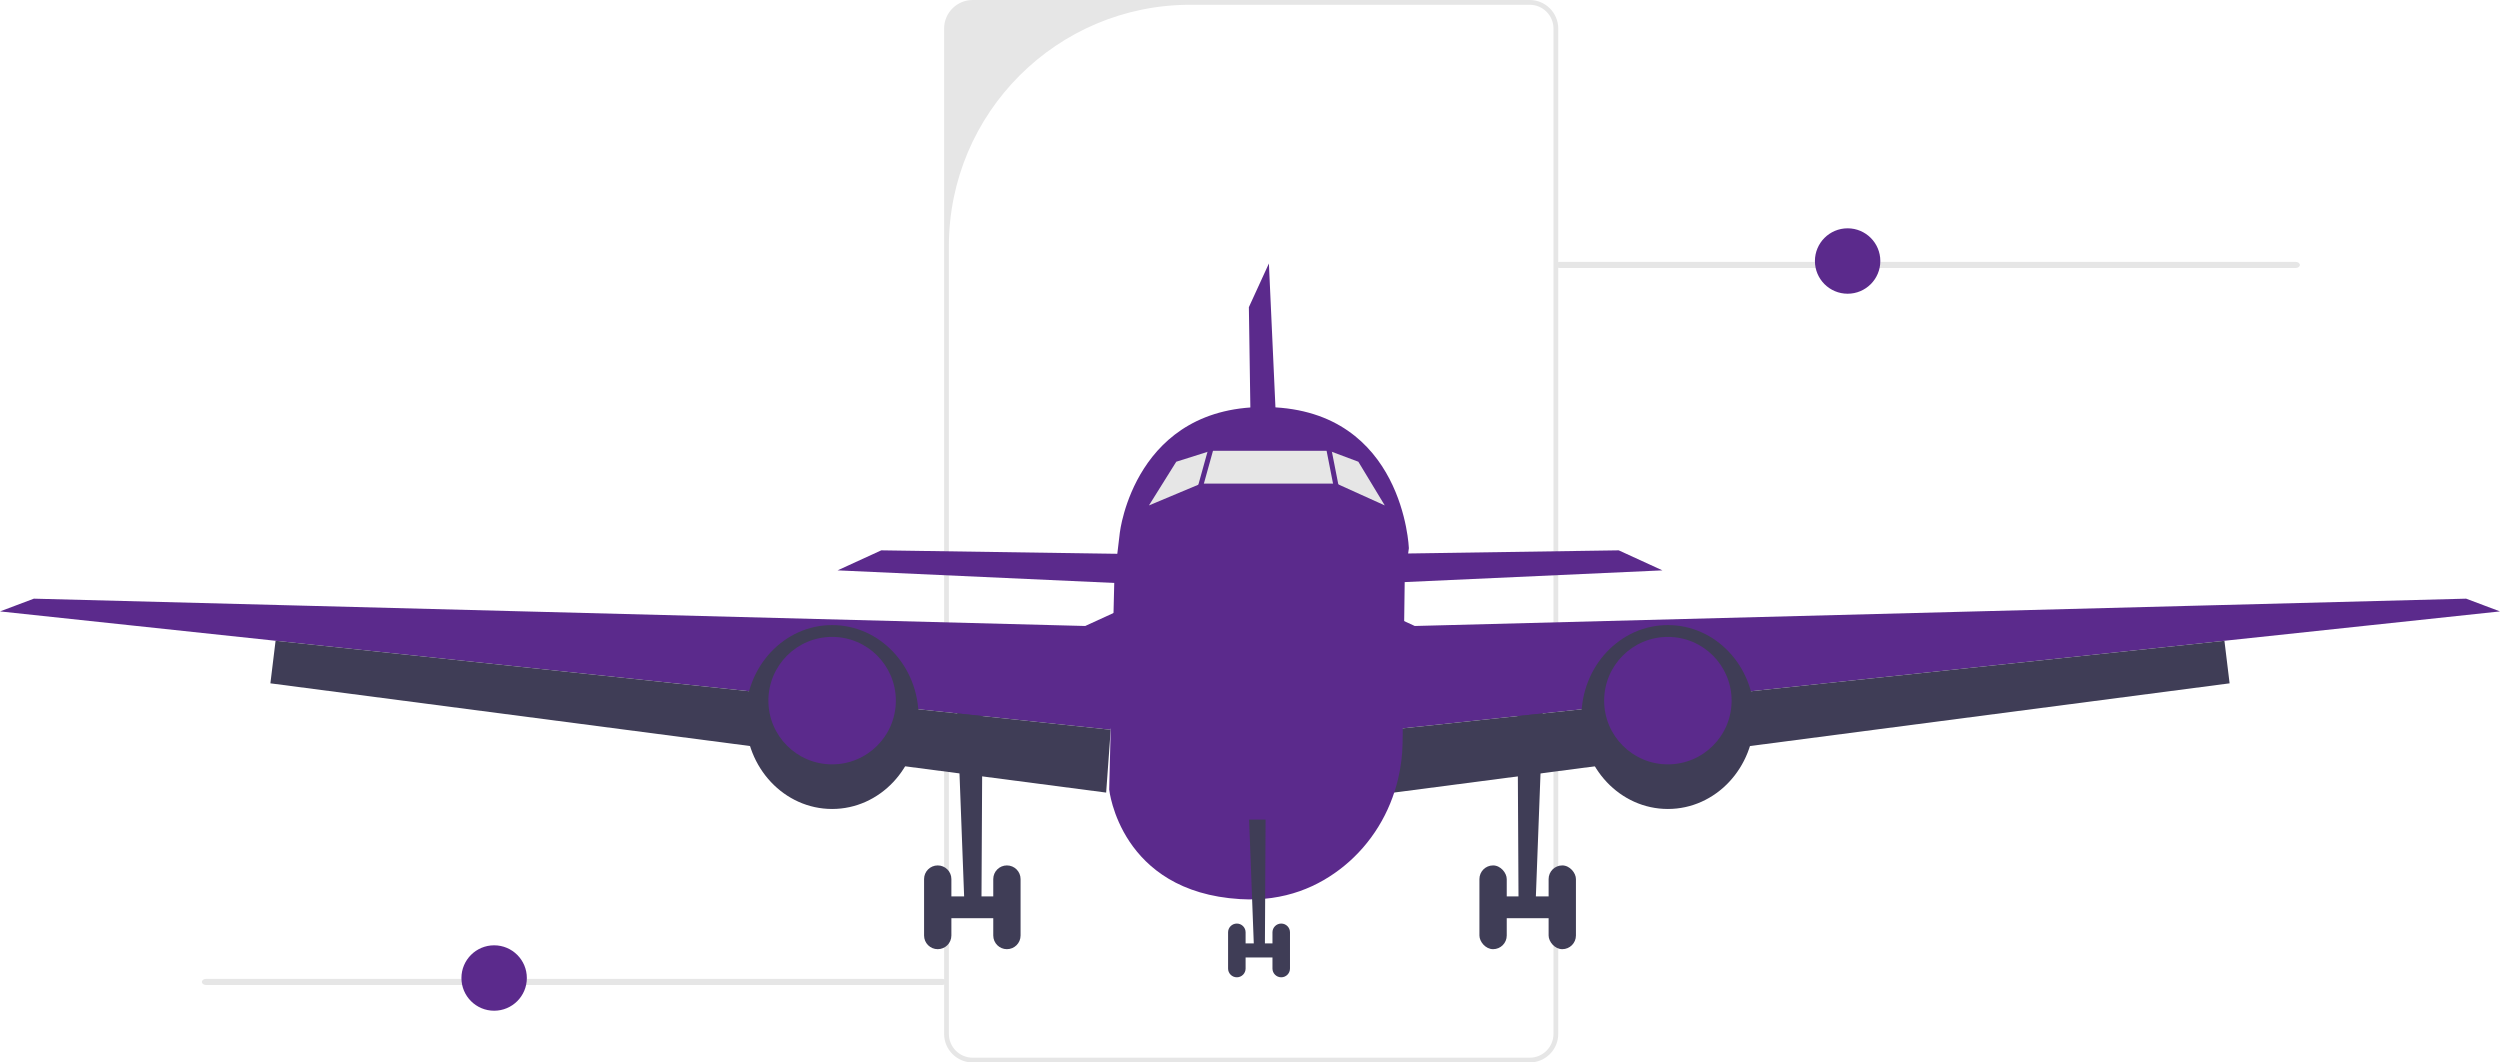 <svg xmlns="http://www.w3.org/2000/svg" width="993.73" height="422.322" viewBox="0 0 993.73 422.322" xmlns:xlink="http://www.w3.org/1999/xlink"><path d="M608.038,422.322h-221.408c-6.261,0-11.355-5.094-11.355-11.355V11.355c0-6.261,5.094-11.355,11.355-11.355h221.408c6.261,0,11.355,5.094,11.355,11.355V410.967c0,6.261-5.094,11.355-11.355,11.355ZM473.168,1.896c-53.018,0-95.997,42.979-95.997,95.997V410.967c0,5.224,4.235,9.459,9.459,9.459h221.408c5.224,0,9.459-4.235,9.459-9.459V11.355c0-5.224-4.235-9.459-9.459-9.459h-134.87Z" fill="#e6e6e6" data-darkreader-inline-fill="" style="--darkreader-inline-fill:#e4e0db;"/><path d="M618.244,105.309c0,.677,.759,1.22,1.704,1.22h292.523c.945,0,1.704-.543,1.704-1.22,0-.677-.759-1.22-1.704-1.22h-292.523c-.945,0-1.704,.544-1.704,1.22h0Z" fill="#e6e6e6" data-darkreader-inline-fill="" style="--darkreader-inline-fill:#e4e0db;"/><polygon points="380.339 279.582 383.234 356.301 376.187 356.301 376.187 364.986 395.883 364.986 395.883 356.301 390.138 356.301 390.548 279.582 380.339 279.582" fill="#3f3d56" data-darkreader-inline-fill="" style="--darkreader-inline-fill:#262260;"/><path d="M372.739,343.997h-0c2.998,0,5.428,2.43,5.428,5.428v22.437c0,2.998-2.43,5.428-5.428,5.428h0c-2.998,0-5.428-2.43-5.428-5.428v-22.437c0-2.998,2.43-5.428,5.428-5.428Z" fill="#3f3d56" data-darkreader-inline-fill="" style="--darkreader-inline-fill:#262260;"/><path d="M400.242,343.997h-0c2.998,0,5.428,2.43,5.428,5.428v22.437c0,2.998-2.43,5.428-5.428,5.428h0c-2.998,0-5.428-2.43-5.428-5.428v-22.437c0-2.998,2.43-5.428,5.428-5.428Z" fill="#3f3d56" data-darkreader-inline-fill="" style="--darkreader-inline-fill:#262260;"/><polygon points="444.392 231.781 332.932 226.715 350.303 218.754 448.011 220.201 444.392 231.781" fill="#5b2a8c" data-darkreader-inline-fill="" style="--darkreader-inline-fill:#522480;"/><polygon points="0 243.032 13.461 237.965 431.364 248.822 448.735 240.86 441.497 290.076 109.538 254.704 0 243.032" fill="#5b2a8c" data-darkreader-inline-fill="" style="--darkreader-inline-fill:#522480;"/><polygon points="107.479 271.62 109.538 254.704 441.497 290.076 439.688 315.046 107.479 271.62" fill="#3f3d56" data-darkreader-inline-fill="" style="--darkreader-inline-fill:#262260;"/><ellipse cx="330.761" cy="285.01" rx="34.379" ry="36.55" fill="#3f3d56" data-darkreader-inline-fill="" style="--darkreader-inline-fill:#262260;"/><circle cx="330.761" cy="278.496" r="25.332" fill="#5b2a8c" data-darkreader-inline-fill="" style="--darkreader-inline-fill:#522480;"/><polygon points="613.391 279.582 610.496 356.301 617.543 356.301 617.543 364.986 597.848 364.986 597.848 356.301 603.592 356.301 603.182 279.582 613.391 279.582" fill="#3f3d56" data-darkreader-inline-fill="" style="--darkreader-inline-fill:#262260;"/><rect x="615.563" y="343.997" width="10.857" height="33.293" rx="5.428" ry="5.428" fill="#3f3d56" data-darkreader-inline-fill="" style="--darkreader-inline-fill:#262260;"/><rect x="588.06" y="343.997" width="10.857" height="33.293" rx="5.428" ry="5.428" fill="#3f3d56" data-darkreader-inline-fill="" style="--darkreader-inline-fill:#262260;"/><polygon points="549.338 231.781 660.798 226.715 643.428 218.754 545.719 220.201 549.338 231.781" fill="#5b2a8c" data-darkreader-inline-fill="" style="--darkreader-inline-fill:#522480;"/><polygon points="509.444 216.188 504.378 104.728 496.416 122.099 497.864 219.807 509.444 216.188" fill="#5b2a8c" data-darkreader-inline-fill="" style="--darkreader-inline-fill:#522480;"/><polygon points="993.73 243.032 980.269 237.965 562.366 248.822 544.996 240.86 552.233 290.076 884.192 254.704 993.73 243.032" fill="#5b2a8c" data-darkreader-inline-fill="" style="--darkreader-inline-fill:#522480;"/><polygon points="886.251 271.62 884.192 254.704 552.233 290.076 554.043 315.046 886.251 271.62" fill="#3f3d56" data-darkreader-inline-fill="" style="--darkreader-inline-fill:#262260;"/><ellipse cx="662.969" cy="285.01" rx="34.379" ry="36.55" fill="#3f3d56" data-darkreader-inline-fill="" style="--darkreader-inline-fill:#262260;"/><circle cx="662.969" cy="278.496" r="25.332" fill="#5b2a8c" data-darkreader-inline-fill="" style="--darkreader-inline-fill:#522480;"/><path d="M560.014,217.897l-1.643,12.106-.854,65.168c-.065,4.849-.651,9.641-1.752,14.287-3.17,13.534-10.574,25.846-21.51,34.77-9.923,8.106-23.457,14.244-41.37,13.158-47.769-2.895-51.988-43.549-51.988-43.549l1.802-73.723,.246-10.111,2.171-18.244s5.79-51.387,59.349-49.94c53.559,1.448,55.549,56.077,55.549,56.077Z" fill="#5b2a8c" data-darkreader-inline-fill="" style="--darkreader-inline-fill:#522480;"/><polygon points="456.696 200.903 467.553 183.533 481.304 179.19 528.349 179.19 539.929 183.533 550.438 200.903 531.244 192.218 477.4 192.218 456.696 200.903" fill="#e6e6e6" data-darkreader-inline-fill="" style="--darkreader-inline-fill:#e4e0db;"/><g><polygon points="496.509 325.785 498.366 375.001 493.846 375.001 493.846 380.573 506.48 380.573 506.48 375.001 502.795 375.001 503.058 325.785 496.509 325.785" fill="#3f3d56" data-darkreader-inline-fill="" style="--darkreader-inline-fill:#262260;"/><path d="M491.634,367.108h0c1.923,0,3.482,1.559,3.482,3.482v14.393c0,1.923-1.559,3.482-3.482,3.482h0c-1.923,0-3.482-1.559-3.482-3.482v-14.393c0-1.923,1.559-3.482,3.482-3.482Z" fill="#3f3d56" data-darkreader-inline-fill="" style="--darkreader-inline-fill:#262260;"/><path d="M509.277,367.108h0c1.923,0,3.482,1.559,3.482,3.482v14.393c0,1.923-1.559,3.482-3.482,3.482h0c-1.923,0-3.482-1.559-3.482-3.482v-14.393c0-1.923,1.559-3.482,3.482-3.482Z" fill="#3f3d56" data-darkreader-inline-fill="" style="--darkreader-inline-fill:#262260;"/></g><rect x="460.318" y="185.79" width="37.363" height="2" transform="translate(170.834 598.33) rotate(-74.477)" fill="#5b2a8c" data-darkreader-inline-fill="" style="--darkreader-inline-fill:#522480;"/><rect x="530" y="174.108" width="2" height="37.363" transform="translate(-27.208 106.001) rotate(-11.117)" fill="#5b2a8c" data-darkreader-inline-fill="" style="--darkreader-inline-fill:#522480;"/><circle cx="734.416" cy="103.754" r="13" fill="#5b2a8c" data-darkreader-inline-fill="" style="--darkreader-inline-fill:#522480;"/><path d="M80.244,390.309c0,.677,.759,1.22,1.704,1.22H374.471c.945,0,1.704-.543,1.704-1.22,0-.677-.759-1.22-1.704-1.22H81.948c-.945,0-1.704,.544-1.704,1.22Z" fill="#e6e6e6" data-darkreader-inline-fill="" style="--darkreader-inline-fill:#e4e0db;"/><circle cx="196.416" cy="388.754" r="13" fill="#5b2a8c" data-darkreader-inline-fill="" style="--darkreader-inline-fill:#522480;"/></svg>